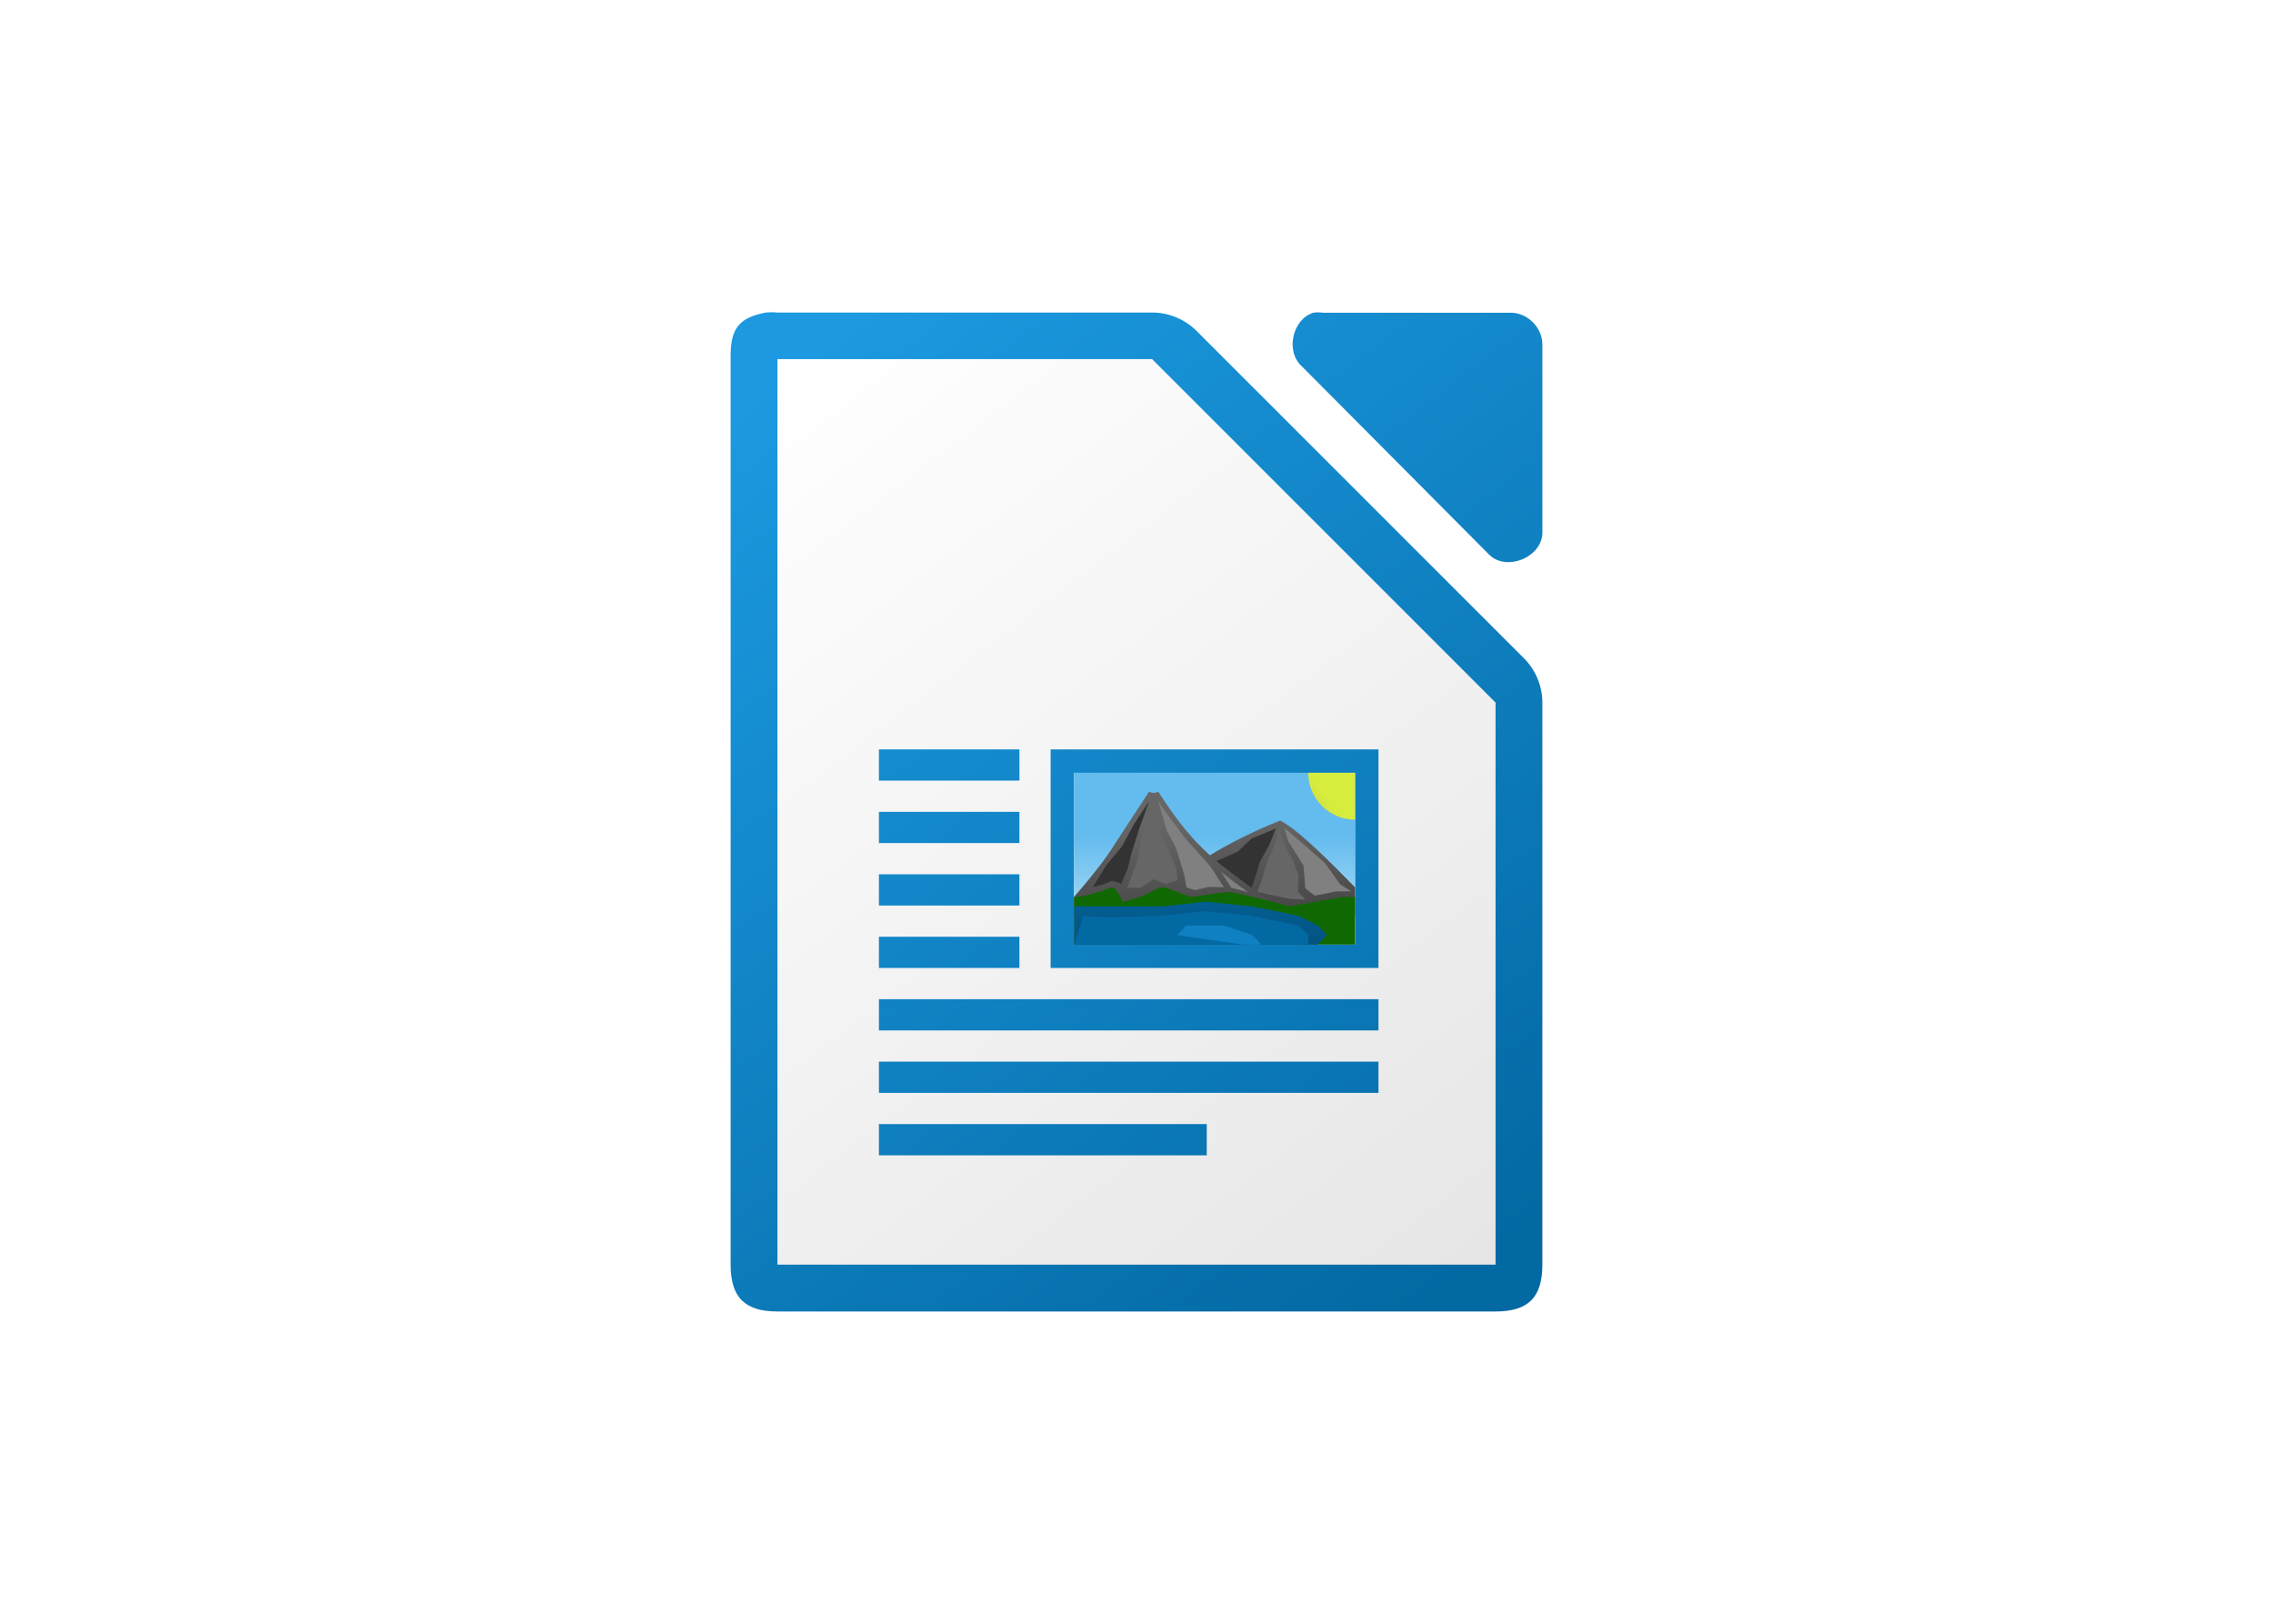 <svg clip-rule="evenodd" fill-rule="evenodd" stroke-linejoin="round" stroke-miterlimit="2" viewBox="0 0 560 400" xmlns="http://www.w3.org/2000/svg" xmlns:xlink="http://www.w3.org/1999/xlink"><linearGradient id="a"><stop offset="0" stop-color="#0369a3"/><stop offset="1" stop-color="#1c99e0"/></linearGradient><linearGradient id="b" gradientTransform="matrix(-169.228 -223.074 223.074 -169.228 364.615 311.537)" gradientUnits="userSpaceOnUse" x1="0" x2="1" xlink:href="#a" y1="0" y2="0"/><linearGradient id="c" gradientTransform="matrix(-169.229 -223.074 223.074 -169.229 364.616 311.537)" gradientUnits="userSpaceOnUse" x1="0" x2="1" y1="0" y2="0"><stop offset="0" stop-color="#e6e6e6"/><stop offset="1" stop-color="#fff"/></linearGradient><linearGradient id="d" gradientTransform="matrix(-169.229 -223.074 223.074 -169.229 364.616 326.921)" gradientUnits="userSpaceOnUse" x1="0" x2="1" xlink:href="#a" y1="0" y2="0"/><linearGradient id="e" gradientTransform="matrix(0 21.154 -21.154 0 -1656.47 205.758)" gradientUnits="userSpaceOnUse" x1="0" x2="1" y1="0" y2="0"><stop offset="0" stop-color="#63bbee"/><stop offset="1" stop-color="#aadcf7"/></linearGradient><linearGradient id="f"><stop offset="0" stop-color="#666"/><stop offset="1" stop-color="#333"/></linearGradient><linearGradient id="g" gradientTransform="matrix(0 37.606 -37.606 0 3120.23 201.071)" gradientUnits="userSpaceOnUse" x1="0" x2="1" xlink:href="#f" y1="0" y2="0"/><linearGradient id="h" gradientTransform="matrix(0 37.606 -37.606 0 -2521.77 203.417)" gradientUnits="userSpaceOnUse" x1="0" x2="1" xlink:href="#f" y1="0" y2="0"/><linearGradient id="i" gradientTransform="matrix(0 -13.821 13.821 0 -383.823 247.998)" gradientUnits="userSpaceOnUse" x1="0" x2="1" y1="0" y2="0"><stop offset="0" stop-color="#18a303"/><stop offset="1" stop-color="#106802"/></linearGradient><linearGradient id="j" gradientTransform="matrix(0 37.606 -37.606 0 -2521.77 212.82)" gradientUnits="userSpaceOnUse" x1="0" x2="1" y1="0" y2="0"><stop offset="0" stop-color="#0369a3"/><stop offset="1" stop-color="#023f62"/></linearGradient><linearGradient id="k" gradientTransform="matrix(9.25 -6.553 6.553 9.25 324.27 212.632)" gradientUnits="userSpaceOnUse" x1="0" x2="1" y1="0" y2="0"><stop offset="0" stop-color="#e9b913" stop-opacity=".74"/><stop offset="1" stop-color="#ff0" stop-opacity=".74"/></linearGradient><g fill-rule="nonzero"><path d="m190.102 76.925c-.481 0-.963.021-1.442.067-7.052 1.346-8.78 4.358-8.654 11.535v223.014c.001 8.053 3.484 11.534 11.539 11.534h176.917c8.054 0 11.533-3.481 11.534-11.534v-138.111c.093-4.061-1.5-8.135-4.327-11.053l-81.076-81.058c-2.919-2.825-6.995-4.421-11.057-4.327h-91.991c-.48-.046-.961-.067-1.443-.067zm134.633.026c-.404 0-.807.032-1.206.094-5.12 1.64-6.843 9.432-2.896 13.097l46.338 46.578c4.28 4.08 12.803.588 13.029-5.338v-46.577c-.001-4.065-3.679-7.76-7.722-7.76h-46.334c-.399-.062-.805-.094-1.209-.094z" fill="url(#b)"/><path d="m191.541 88.463v223.074h176.921v-138.46l-84.615-84.614z" fill="url(#c)"/><path d="m216.541 184.608v7.692h34.615v-7.692zm42.303.004v53.845h80.768v-53.845zm5.773 5.773h69.23v42.307h-69.23zm-48.076 9.607v7.693h34.615v-7.693zm0 15.385v7.692h34.615v-7.692zm0 15.384v7.693h34.615v-7.693zm0 15.385v7.692h123.075v-7.692zm0 15.384v7.692h123.075v-7.692zm0 15.385v7.692h80.768v-7.692z" fill="url(#d)"/><path d="m264.617 190.382h69.228v42.307h-69.228z" fill="url(#e)"/><path d="m315.384 202.134c4.615 2.351 12.636 10.535 18.459 16.453v7.051h-53.074c9.232-11.752 23.077-18.803 34.615-23.504z" fill="url(#g)"/><path d="m298.438 215.796.403-3.319 6.06-2.641 3.409-3.244 5.993-2.475-1.564 4.01-2.337 4.169-1.39 4.53-.962 2.61z" fill="#333"/><path d="m300.385 212.711c-6.908-5.837-10.384-10.577-15-17.628-1.349.415-1.298.257-2.307 0 0 0-6.175 9.343-9.231 14.102-3.056 4.76-9.232 11.752-9.232 11.752v4.701h53.074s-12.679-9.329-17.304-12.927z" fill="url(#h)"/><path d="m333.845 220.937h-2.975l-13.178 2.351s-13.023-3.526-14.982-3.526c-1.925 0-8.094 1.175-9.249 1.175-.809 0-5.768-2.35-6.941-2.35-1.935 0-4.165 2.497-9.934 3.525 0 0-1.657-3.745-2.739-3.525-6.923 2.718-9.232 2.35-9.232 2.35v11.752h69.228z" fill="url(#i)"/><path d="m264.617 223.288-.002 9.401h60l2.307-2.35-2.307-2.351-4.616-2.35-11.538-2.35-11.538-1.176-10.384 1.176z" fill="url(#j)"/><path d="m269.232 218.587 3.288-5.376 3.897-4.697 2.975-5.521 3.686-5.56-2.502 7.022-1.831 5.784-.886 3.649-1.653 3.887c-.666-.494-1.507-.512-2.266-.763l-2.166.865z" fill="#333"/><path d="m301.539 218.587-3.36-5.186-5.959-6.618-4.929-6.602-1.906-2.748 2.065 7.134 2.265 4.278 2.009 6.535.584 3.207 2.074.708 3.171-.748c1.331-.135 2.662.025 3.986.04z" fill="#808080"/><path d="m277.698 218.691 2.481-6.382 1.21-6.588 1.75-4.067 1.092-4.221 1.517 4.343.431 4.147 1.835 3.694 1.818 4.245.34 2.998-3.055.873-2.901-1.152-3.208 2.12h-3.31v-.02z" fill="#666"/><path d="m307.44 219.766-4.042-2.967-2.581-2.098 2.507 3.98z" fill="#808080"/><path d="m310.827 216.936 1.426-4.678 1.75-4.068 1.093-4.219 1.517 4.342 1.945 3.706 1.402 3.695-.201 3.95 1.927 1.97-3.966-.218-8.004-1.687z" fill="#666"/><path d="m332.908 219.542-2.711-1.661-3.795-5.296-5.579-4.912-4.357-3.702.839 3.093 3.851 6.188.423 5.581 2.315 1.81 5.192-1.028z" fill="#808080"/><path d="m266.924 225.638-2.307 7.051h57.69v-2.35l-2.308-2.351-11.538-2.35-11.538-1.175-11.538 1.175-12.488.351z" fill="#0369a3"/><path d="m290.001 230.339 2.307-2.351h9.231l6.922 2.351 2.308 2.35h-4.615z" fill="#1c99e0" fill-opacity=".5"/><path d="m333.845 201.928c-6.372 0-11.538-5.166-11.538-11.538h11.538z" fill="url(#k)"/></g></svg>